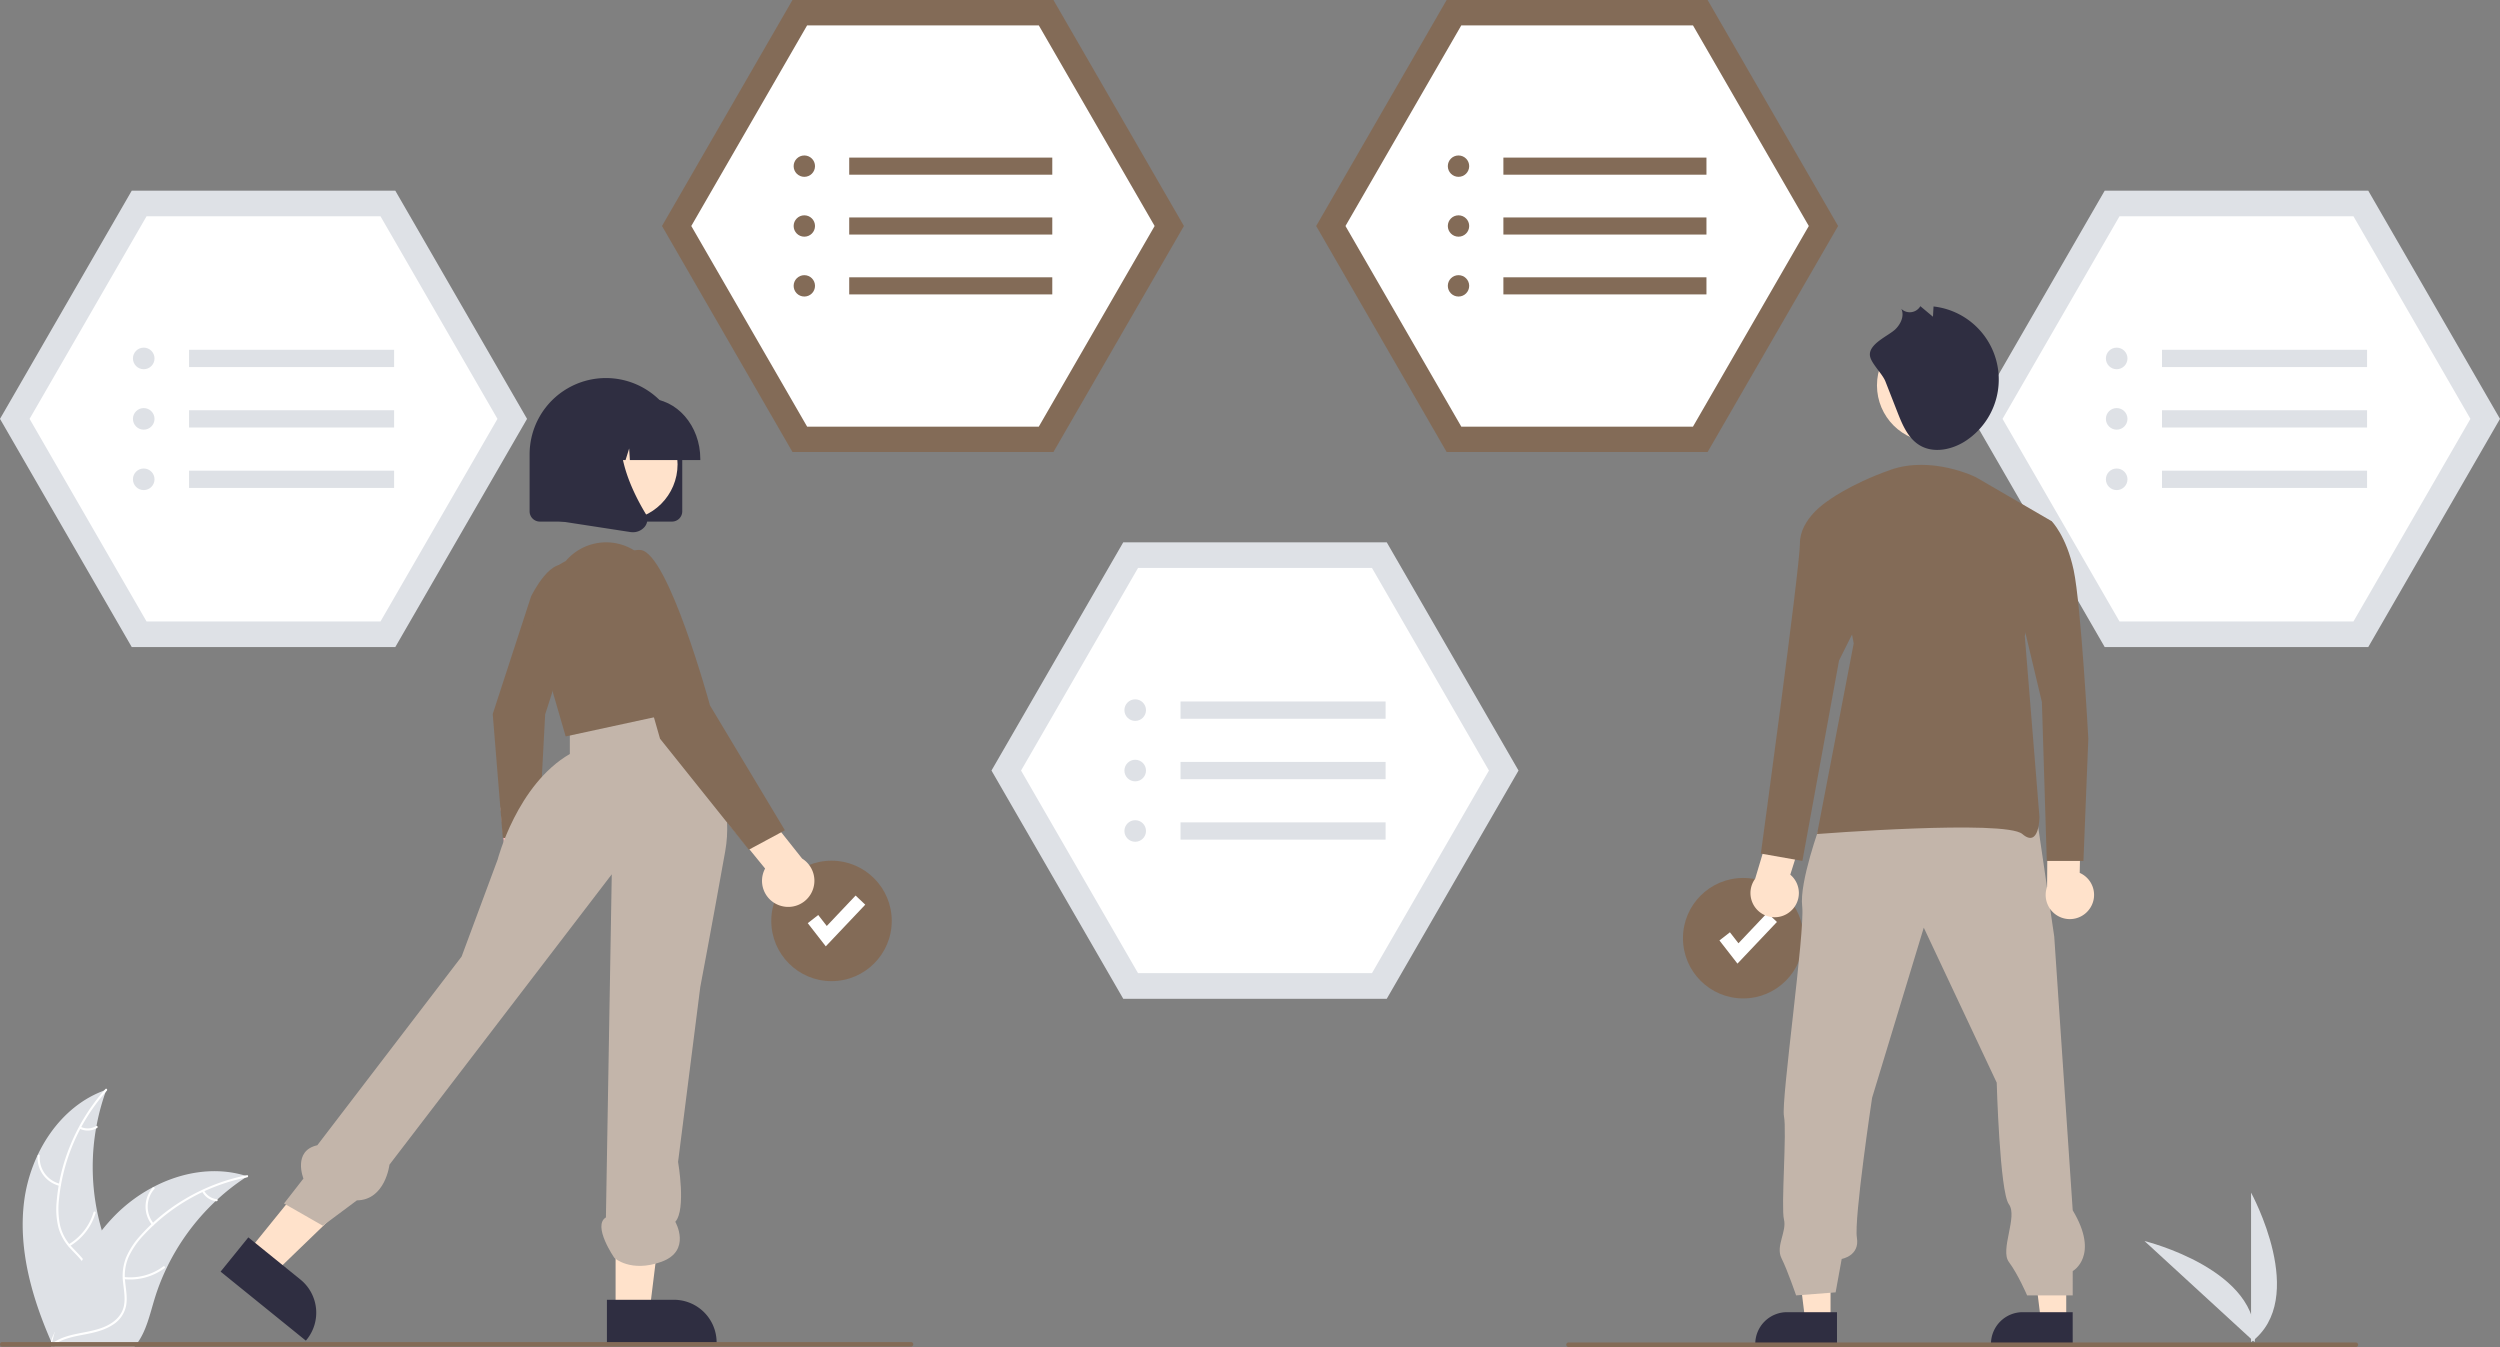 <svg xmlns="http://www.w3.org/2000/svg" width="959.221" height="516.837" viewBox="0 0 959.221 516.837">
  <rect x="0" y="0" width="959.221" height="516.837" fill="#808080" stroke="none"/>
  <g id="Gruppe_59" data-name="Gruppe 59" transform="translate(-2432 -6513.85)">
    <g id="Gruppe_57" data-name="Gruppe 57" transform="translate(3077.736 6850.714)">
      <ellipse id="Ellipse_48" data-name="Ellipse 48" cx="23.11" cy="23.11" rx="23.11" ry="23.11" fill="#836b57"/>
      <path id="Pfad_221" data-name="Pfad 221" d="M343.612,334.318l-6.917-8.893,4.022-3.129,3.276,4.211,11.064-11.68,3.7,3.505Z" transform="translate(-322.704 -301.452)" fill="#fff"/>
    </g>
    <g id="Gruppe_44" data-name="Gruppe 44" transform="translate(2440.71 6931.572)">
      <path id="Pfad_52" data-name="Pfad 52" d="M333.7,623.972c2.313-18.6,13.841-36.929,31.582-42.983a86.365,86.365,0,0,0,0,59.3c2.726,7.374,6.526,15.291,3.962,22.723-1.6,4.624-5.5,8.162-9.861,10.374s-9.2,3.266-13.986,4.3l-.941.778C336.874,661.32,331.392,642.574,333.7,623.972Z" transform="translate(-333.17 -580.595)" fill="#dee1e6"/>
      <path id="Pfad_53" data-name="Pfad 53" d="M366.017,581.321a73.819,73.819,0,0,0-18.351,41.545,31.789,31.789,0,0,0,.362,9.953,18.232,18.232,0,0,0,4.535,8.456c2.044,2.246,4.395,4.306,5.857,7.009a11.163,11.163,0,0,1,.545,9.114c-1.291,3.7-3.836,6.722-6.427,9.587-2.877,3.181-5.916,6.44-7.139,10.658-.148.511-.932.251-.784-.259,2.128-7.338,9.251-11.506,12.648-18.115,1.585-3.084,2.25-6.664.764-9.92-1.3-2.847-3.722-4.973-5.811-7.229a19.456,19.456,0,0,1-4.742-8.1,29.387,29.387,0,0,1-.743-9.9,71.617,71.617,0,0,1,5.23-21.764A75.127,75.127,0,0,1,365.471,580.7c.353-.4.9.227.547.62Z" transform="translate(-333.725 -580.575)" fill="#fff"/>
      <path id="Pfad_54" data-name="Pfad 54" d="M347.625,619.158a11.075,11.075,0,0,1-8.43-11.6c.042-.53.867-.489.825.041a10.255,10.255,0,0,0,7.864,10.776C348.4,618.5,348.139,619.28,347.625,619.158Z" transform="translate(-333.461 -581.866)" fill="#fff"/>
      <path id="Pfad_55" data-name="Pfad 55" d="M351.711,642.678a21.346,21.346,0,0,0,9.532-12.294c.15-.511.934-.251.785.259a22.2,22.2,0,0,1-9.945,12.773c-.458.272-.827-.468-.372-.738Z" transform="translate(-334.06 -582.979)" fill="#fff"/>
      <path id="Pfad_56" data-name="Pfad 56" d="M356.516,595.926a6.269,6.269,0,0,0,5.941-.3c.454-.277.823.462.372.738a7.025,7.025,0,0,1-6.572.348.427.427,0,0,1-.263-.522A.415.415,0,0,1,356.516,595.926Z" transform="translate(-334.277 -581.302)" fill="#fff"/>
      <path id="Pfad_57" data-name="Pfad 57" d="M419.917,615.808c-.279.181-.558.363-.837.551a82.56,82.56,0,0,0-10.556,8.242c-.258.23-.516.467-.767.7a87.037,87.037,0,0,0-18.9,25.875,84.524,84.524,0,0,0-4.63,11.979c-1.708,5.669-3.11,11.951-6.492,16.588a14.5,14.5,0,0,1-1.13,1.395H346.042c-.069-.035-.139-.063-.209-.1l-1.22.056c.049-.216.1-.439.154-.655.028-.125.063-.251.091-.376.021-.084.042-.167.056-.244.007-.028.014-.056.021-.077.014-.077.035-.146.049-.216q.46-1.872.948-3.744c0-.007,0-.007.007-.014A124.282,124.282,0,0,1,356.4,648.314c.14-.258.279-.523.432-.781a80.662,80.662,0,0,1,7.245-10.989,71.315,71.315,0,0,1,4.748-5.432A59.3,59.3,0,0,1,383.659,620c10.961-5.787,23.651-8,35.365-4.469C419.324,615.62,419.617,615.71,419.917,615.808Z" transform="translate(-333.725 -582.189)" fill="#dee1e6"/>
      <path id="Pfad_58" data-name="Pfad 58" d="M419.855,616.274A73.819,73.819,0,0,0,380.19,638.4a31.789,31.789,0,0,0-5.7,8.165,18.233,18.233,0,0,0-1.471,9.482c.28,3.023.916,6.084.456,9.123a11.164,11.164,0,0,1-5.052,7.605c-3.261,2.179-7.11,3.057-10.9,3.785-4.212.808-8.6,1.581-12.117,4.212-.426.319-.9-.361-.47-.679,6.117-4.578,14.314-3.617,21.005-6.849,3.122-1.508,5.809-3.966,6.583-7.46.676-3.055.023-6.212-.287-9.271a19.455,19.455,0,0,1,1.093-9.325,29.388,29.388,0,0,1,5.369-8.354,71.617,71.617,0,0,1,17.28-14.228,75.128,75.128,0,0,1,23.82-9.152c.52-.1.58.721.063.824Z" transform="translate(-333.733 -582.267)" fill="#fff"/>
      <path id="Pfad_59" data-name="Pfad 59" d="M385.22,634.774a11.075,11.075,0,0,1,.254-14.339c.353-.4.987.131.634.53A10.255,10.255,0,0,0,385.9,634.3C386.238,634.713,385.557,635.181,385.22,634.774Z" transform="translate(-335.574 -582.503)" fill="#fff"/>
      <path id="Pfad_60" data-name="Pfad 60" d="M374.071,656.311a21.347,21.347,0,0,0,15.013-4.077c.427-.317.9.362.47.679a22.2,22.2,0,0,1-15.631,4.211c-.529-.059-.379-.871.148-.813Z" transform="translate(-335.132 -584.049)" fill="#fff"/>
      <path id="Pfad_61" data-name="Pfad 61" d="M406.43,621.592a6.269,6.269,0,0,0,4.925,3.336c.53.052.379.865-.148.813a7.025,7.025,0,0,1-5.457-3.678.427.427,0,0,1,.1-.575.415.415,0,0,1,.575.1Z" transform="translate(-336.876 -582.557)" fill="#fff"/>
    </g>
    <circle id="Ellipse_32" data-name="Ellipse 32" cx="23.11" cy="23.11" r="23.11" transform="translate(2727.933 6844.084)" fill="#836b57"/>
    <path id="Pfad_173" data-name="Pfad 173" d="M343.612,334.318l-6.917-8.893,4.022-3.129,3.276,4.211,11.064-11.68,3.7,3.505Z" transform="translate(2405.229 6542.632)" fill="#fff"/>
    <path id="Pfad_186" data-name="Pfad 186" d="M334.212,502.806a8.724,8.724,0,0,1,2.82-13.076l-1.822-19.852L347,465.829l2.179,28.071a8.771,8.771,0,0,1-14.971,8.907Z" transform="translate(2288.879 6353.868)" fill="#ffb8b8"/>
    <path id="Pfad_187" data-name="Pfad 187" d="M346.844,376.023s8.093-16.985,15.285-11.01-9.86,56.2-9.86,56.2l-2.593,48.754L336.008,468.6l-3.864-47.5Z" transform="translate(2288.907 6366.713)" fill="#836b57"/>
    <path id="Pfad_188" data-name="Pfad 188" d="M91.056,465.414l10.146,8.213L137.708,438.4,122.735,426.28Z" transform="translate(2436.135 6528.609)" fill="#ffe2cb"/>
    <path id="Pfad_189" data-name="Pfad 189" d="M223.349,659.06l19.981,16.174h0a16.383,16.383,0,0,1,2.425,23.041l-.335.414-32.715-26.482Z" transform="translate(2303.935 6329.556)" fill="#2f2e41"/>
    <path id="Pfad_190" data-name="Pfad 190" d="M252.357,489.88H265.41l6.21-50.35H252.354Z" transform="translate(2415.841 6526.942)" fill="#ffe2cb"/>
    <path id="Pfad_191" data-name="Pfad 191" d="M382.266,686.451h25.708a16.383,16.383,0,0,1,16.383,16.382v.533l-42.09,0Z" transform="translate(2282.601 6326.109)" fill="#2f2e41"/>
    <path id="Pfad_192" data-name="Pfad 192" d="M390.67,421.309s24.489,29.813,19.165,59.626-9.583,52.173-9.583,52.173l-8.518,67.079s3.194,18.268-1.065,22.976c0,0,6.389,11.1-5.324,15.355s-18.032-1.471-18.032-1.471-8.587-12.37-3.263-15.565l2.243-131.641L281,601.251s-1.568,13.552-12.5,13.7l-13.058,9.727-14.906-8.518,7.453-9.583s-4.259-10.647,5.324-12.777l55.367-72.4,13.842-37.266s7.453-28.748,27.683-40.46V431.206Z" transform="translate(2300.433 6359.469)" fill="#c3b5aa"/>
    <path id="Pfad_193" data-name="Pfad 193" d="M362.347,361.2h0a20.332,20.332,0,0,1,26.8-3.784l.884.59h0A78.482,78.482,0,0,1,408.4,395.832l3.987,21.8-50.043,10.84-11.732-40.461A22.859,22.859,0,0,1,362.347,361.2Z" transform="translate(2286.698 6367.938)" fill="#836b57"/>
    <path id="Pfad_194" data-name="Pfad 194" d="M455.32,507.2a9.984,9.984,0,0,1-5.7-14.211l-14.436-17.668,8.6-11.391,20.036,25.236a10.038,10.038,0,0,1-8.5,18.033Z" transform="translate(2275.943 6354.106)" fill="#ffe2cb"/>
    <path id="Pfad_195" data-name="Pfad 195" d="M388.462,377.589s-3.194-21.295,7.453-20.23,26.619,59.626,26.619,59.626L451.282,464.9l-13.842,7.453-34.072-42.59Z" transform="translate(2281.878 6367.521)" fill="#836b57"/>
    <path id="Pfad_196" data-name="Pfad 196" d="M402.967,336.967h-50.7a3.938,3.938,0,0,1-3.934-3.934V311.178a29.285,29.285,0,1,1,58.57,0v21.855A3.938,3.938,0,0,1,402.967,336.967Z" transform="translate(2286.871 6377.011)" fill="#2f2e41"/>
    <circle id="Ellipse_36" data-name="Ellipse 36" cx="21.471" cy="21.471" r="21.471" transform="translate(2649.034 6670.527)" fill="#ffe2cb"/>
    <path id="Pfad_197" data-name="Pfad 197" d="M416.9,314.5H389.875l-.277-4.451-1.385,4.451h-4.161l-.549-8.822-2.746,8.822h-8.051v-.437c0-12.774,9.057-23.166,20.19-23.166h3.81c11.133,0,20.19,10.392,20.19,23.166Z" transform="translate(2283.804 6375.878)" fill="#2f2e41"/>
    <path id="Pfad_198" data-name="Pfad 198" d="M388.855,342.158a6.492,6.492,0,0,1-.986-.076l-32.162-4.954v-33.5a12.9,12.9,0,0,1,12.9-12.9h22.5l-.876.892c-12.2,12.416-3.008,32.548,3.554,43.444a4.294,4.294,0,0,1-.436,5.089,5.842,5.842,0,0,1-4.5,2.006Z" transform="translate(2285.943 6375.899)" fill="#2f2e41"/>
    <path id="Pfad_200" data-name="Pfad 200" d="M483.207,706.748H134.633a.875.875,0,1,1,0-1.748H483.207a.875.875,0,1,1,0,1.748Z" transform="translate(2298.281 6323.776)" fill="#836b57"/>
    <g id="Gruppe_52" data-name="Gruppe 52" transform="translate(0 198)">
      <path id="Pfad_203" data-name="Pfad 203" d="M151.666,0H50.555L0,87.564l50.555,87.565H151.666l50.555-87.565Z" transform="translate(2432 6389)" fill="#dee1e6"/>
      <path id="Pfad_204" data-name="Pfad 204" d="M216.13,291.67h89.762l44.881-77.736L305.891,136.2H216.13l-44.881,77.736Z" transform="translate(2272.1 6262.63)" fill="#fff"/>
      <circle id="Ellipse_38" data-name="Ellipse 38" cx="4.141" cy="4.141" r="4.141" transform="translate(2483.005 6449.234)" fill="#dee1e6"/>
      <circle id="Ellipse_39" data-name="Ellipse 39" cx="4.141" cy="4.141" r="4.141" transform="translate(2483.005 6472.423)" fill="#dee1e6"/>
      <circle id="Ellipse_40" data-name="Ellipse 40" cx="4.141" cy="4.141" r="4.141" transform="translate(2483.005 6495.613)" fill="#dee1e6"/>
      <rect id="Rechteck_85" data-name="Rechteck 85" width="78.679" height="6.626" transform="translate(2504.538 6450.062)" fill="#dee1e6"/>
      <rect id="Rechteck_86" data-name="Rechteck 86" width="78.679" height="6.626" transform="translate(2504.538 6473.251)" fill="#dee1e6"/>
      <rect id="Rechteck_87" data-name="Rechteck 87" width="78.679" height="6.626" transform="translate(2504.538 6496.441)" fill="#dee1e6"/>
    </g>
    <g id="Gruppe_50" data-name="Gruppe 50" transform="translate(256.281 198)">
      <path id="Pfad_205" data-name="Pfad 205" d="M782.864,0H681.753L631.2,87.564l50.555,87.565H782.864l50.555-87.565Z" transform="translate(2301.521 6389)" fill="#dee1e6"/>
      <path id="Pfad_206" data-name="Pfad 206" d="M847.328,291.67h89.762l44.881-77.736L937.089,136.2H847.328l-44.881,77.736Z" transform="translate(2141.621 6262.63)" fill="#fff"/>
      <circle id="Ellipse_41" data-name="Ellipse 41" cx="4.141" cy="4.141" r="4.141" transform="translate(2983.723 6449.234)" fill="#dee1e6"/>
      <circle id="Ellipse_42" data-name="Ellipse 42" cx="4.141" cy="4.141" r="4.141" transform="translate(2983.723 6472.423)" fill="#dee1e6"/>
      <circle id="Ellipse_43" data-name="Ellipse 43" cx="4.141" cy="4.141" r="4.141" transform="translate(2983.723 6495.613)" fill="#dee1e6"/>
      <rect id="Rechteck_88" data-name="Rechteck 88" width="78.679" height="6.626" transform="translate(3005.256 6450.062)" fill="#dee1e6"/>
      <rect id="Rechteck_89" data-name="Rechteck 89" width="78.679" height="6.626" transform="translate(3005.256 6473.251)" fill="#dee1e6"/>
      <rect id="Rechteck_90" data-name="Rechteck 90" width="78.679" height="6.626" transform="translate(3005.256 6496.441)" fill="#dee1e6"/>
    </g>
    <g id="Gruppe_58" data-name="Gruppe 58" transform="translate(-120.3 332.938)">
      <path id="Pfad_205-2" data-name="Pfad 205" d="M782.864,0H681.753L631.2,87.564l50.555,87.565H782.864l50.555-87.565Z" transform="translate(2301.521 6389)" fill="#dee1e6"/>
      <path id="Pfad_206-2" data-name="Pfad 206" d="M847.328,291.67h89.762l44.881-77.736L937.089,136.2H847.328l-44.881,77.736Z" transform="translate(2141.621 6262.63)" fill="#fff"/>
      <circle id="Ellipse_41-2" data-name="Ellipse 41" cx="4.141" cy="4.141" r="4.141" transform="translate(2983.723 6449.234)" fill="#dee1e6"/>
      <circle id="Ellipse_42-2" data-name="Ellipse 42" cx="4.141" cy="4.141" r="4.141" transform="translate(2983.723 6472.423)" fill="#dee1e6"/>
      <circle id="Ellipse_43-2" data-name="Ellipse 43" cx="4.141" cy="4.141" r="4.141" transform="translate(2983.723 6495.613)" fill="#dee1e6"/>
      <rect id="Rechteck_88-2" data-name="Rechteck 88" width="78.679" height="6.626" transform="translate(3005.256 6450.062)" fill="#dee1e6"/>
      <rect id="Rechteck_89-2" data-name="Rechteck 89" width="78.679" height="6.626" transform="translate(3005.256 6473.251)" fill="#dee1e6"/>
      <rect id="Rechteck_90-2" data-name="Rechteck 90" width="78.679" height="6.626" transform="translate(3005.256 6496.441)" fill="#dee1e6"/>
    </g>
    <g id="Gruppe_51" data-name="Gruppe 51" transform="translate(2.659 124)">
      <path id="Pfad_207" data-name="Pfad 207" d="M467.029,1.072H366.9L316.836,87.786,366.9,174.5H467.029l50.066-86.715Z" transform="translate(2366.505 6388.778)" fill="#836b57"/>
      <path id="Pfad_208" data-name="Pfad 208" d="M532.392,291.112h88.89l44.445-76.981L621.282,137.15h-88.89l-44.445,76.981Z" transform="translate(2206.633 6262.433)" fill="#fff"/>
      <circle id="Ellipse_44" data-name="Ellipse 44" cx="4.101" cy="4.101" r="4.101" transform="translate(2733.851 6449.5)" fill="#836b57"/>
      <circle id="Ellipse_45" data-name="Ellipse 45" cx="4.101" cy="4.101" r="4.101" transform="translate(2733.851 6472.464)" fill="#836b57"/>
      <circle id="Ellipse_46" data-name="Ellipse 46" cx="4.101" cy="4.101" r="4.101" transform="translate(2733.851 6495.428)" fill="#836b57"/>
      <rect id="Rechteck_91" data-name="Rechteck 91" width="77.915" height="6.561" transform="translate(2755.175 6450.319)" fill="#836b57"/>
      <rect id="Rechteck_92" data-name="Rechteck 92" width="77.915" height="6.561" transform="translate(2755.175 6473.284)" fill="#836b57"/>
      <rect id="Rechteck_93" data-name="Rechteck 93" width="77.915" height="6.561" transform="translate(2755.175 6496.248)" fill="#836b57"/>
    </g>
    <g id="Gruppe_56" data-name="Gruppe 56" transform="translate(253.659 124)">
      <path id="Pfad_207-2" data-name="Pfad 207" d="M467.029,1.072H366.9L316.836,87.786,366.9,174.5H467.029l50.066-86.715Z" transform="translate(2366.505 6388.778)" fill="#836b57"/>
      <path id="Pfad_208-2" data-name="Pfad 208" d="M532.392,291.112h88.89l44.445-76.981L621.282,137.15h-88.89l-44.445,76.981Z" transform="translate(2206.633 6262.433)" fill="#fff"/>
      <circle id="Ellipse_44-2" data-name="Ellipse 44" cx="4.101" cy="4.101" r="4.101" transform="translate(2733.851 6449.5)" fill="#836b57"/>
      <circle id="Ellipse_45-2" data-name="Ellipse 45" cx="4.101" cy="4.101" r="4.101" transform="translate(2733.851 6472.464)" fill="#836b57"/>
      <circle id="Ellipse_46-2" data-name="Ellipse 46" cx="4.101" cy="4.101" r="4.101" transform="translate(2733.851 6495.428)" fill="#836b57"/>
      <rect id="Rechteck_91-2" data-name="Rechteck 91" width="77.915" height="6.561" transform="translate(2755.175 6450.319)" fill="#836b57"/>
      <rect id="Rechteck_92-2" data-name="Rechteck 92" width="77.915" height="6.561" transform="translate(2755.175 6473.284)" fill="#836b57"/>
      <rect id="Rechteck_93-2" data-name="Rechteck 93" width="77.915" height="6.561" transform="translate(2755.175 6496.248)" fill="#836b57"/>
    </g>
    <path id="Pfad_201" data-name="Pfad 201" d="M911,759.108V701.722S933.364,742.406,911,759.108Z" transform="translate(2384.704 6269.727)" fill="#dee1e6"/>
    <path id="Pfad_202" data-name="Pfad 202" d="M901.726,763.937l-42.274-38.808S904.546,736.167,901.726,763.937Z" transform="translate(2395.36 6264.888)" fill="#dee1e6"/>
    <path id="Pfad_209" data-name="Pfad 209" d="M546.925,629.962H537.2l-4.626-37.513h14.354Z" transform="translate(2587.431 6390.531)" fill="#ffe2cb"/>
    <path id="Pfad_210" data-name="Pfad 210" d="M702.562,772.145H671.2v-.4a12.206,12.206,0,0,1,12.2-12.206h19.155Z" transform="translate(2434.274 6257.774)" fill="#2f2e41"/>
    <path id="Pfad_211" data-name="Pfad 211" d="M660.925,629.962H651.2l-4.626-37.513h14.354Z" transform="translate(2563.865 6390.531)" fill="#ffe2cb"/>
    <path id="Pfad_212" data-name="Pfad 212" d="M816.562,772.145H785.2v-.4a12.206,12.206,0,0,1,12.2-12.206h19.155Z" transform="translate(2410.708 6257.774)" fill="#2f2e41"/>
    <path id="Pfad_213" data-name="Pfad 213" d="M698.65,522.33s-8.163,22.158-7,31.487-8.163,74.636-7,80.467-1.166,34.986,0,39.65-3.273,10.237-.941,14.9,5.605,14.253,5.605,14.253l15.161-1.166,2.332-12.828s7-1.166,5.831-8.163,5.831-53.645,5.831-53.645L738.3,561.981l27.989,59.476s1.166,41.983,4.665,46.647-3.5,17.493,0,22.158,7,12.828,7,12.828h17.493V693.76s10.5-5.831,0-23.324l-7.092-105.052-7-47.814Z" transform="translate(2431.83 6307.794)" fill="#c3b5aa"/>
    <circle id="Ellipse_47" data-name="Ellipse 47" cx="21.782" cy="21.782" r="21.782" transform="translate(3152.172 6639.924)" fill="#ffe2cb"/>
    <path id="Pfad_214" data-name="Pfad 214" d="M732.6,301.846l4.611,11.781c1.89,4.828,4.054,9.992,8.483,12.687,5.468,3.326,12.771,1.7,18.061-1.9a28.2,28.2,0,0,0-12.695-51.333l-.219,3.943L746,272.969A4.7,4.7,0,0,1,738.692,274c1.271,2.635-.2,5.848-2.314,7.866-2.6,2.479-10.046,5.459-9.737,9.891C726.847,294.717,731.4,298.781,732.6,301.846Z" transform="translate(2422.816 6358.357)" fill="#2f2e41"/>
    <path id="Pfad_215" data-name="Pfad 215" d="M828.671,554.275a9.223,9.223,0,0,0-3.952-13.579l.435-21.071-12.74-3.388-.2,29.765a9.273,9.273,0,0,0,16.454,8.272Z" transform="translate(2405.239 6308.069)" fill="#ffe2cb"/>
    <path id="Pfad_216" data-name="Pfad 216" d="M762.036,354.455s-16.879-8.439-32.82-2.813-24.381,12.19-24.381,12.19L715.15,418.22l-14.066,73.142s72.2-5.626,78.768,0,6.564-6.564,6.564-6.564l-5.626-69.391,10.315-44.073Z" transform="translate(2428.097 6342.494)" fill="#836b57"/>
    <path id="Pfad_217" data-name="Pfad 217" d="M684.138,555.057a9.223,9.223,0,0,0,.019-14.142l6.334-20.1-11.277-6.828L670.669,542.5a9.273,9.273,0,0,0,13.47,12.559Z" transform="translate(2434.755 6308.535)" fill="#ffe2cb"/>
    <path id="Pfad_218" data-name="Pfad 218" d="M705.779,367.513h-6.564S688.9,374.077,688.9,383.454s-15,119.091-15,119.091l15.941,2.813L703.9,428.465l10.315-20.63Z" transform="translate(2433.718 6338.813)" fill="#836b57"/>
    <path id="Pfad_219" data-name="Pfad 219" d="M792.1,376.97h17.817s5.626,5.626,8.439,18.754,5.626,64.7,5.626,64.7l-1.875,46.886H808.046l-1.875-60.952-9.377-39.384Z" transform="translate(2409.282 6336.858)" fill="#836b57"/>
    <path id="Pfad_220" data-name="Pfad 220" d="M882.818,775.941H580.577a.879.879,0,0,1,0-1.75H882.818a.879.879,0,0,1,0,1.75Z" transform="translate(2453.172 6254.746)" fill="#836b57"/>
  </g>
</svg>
